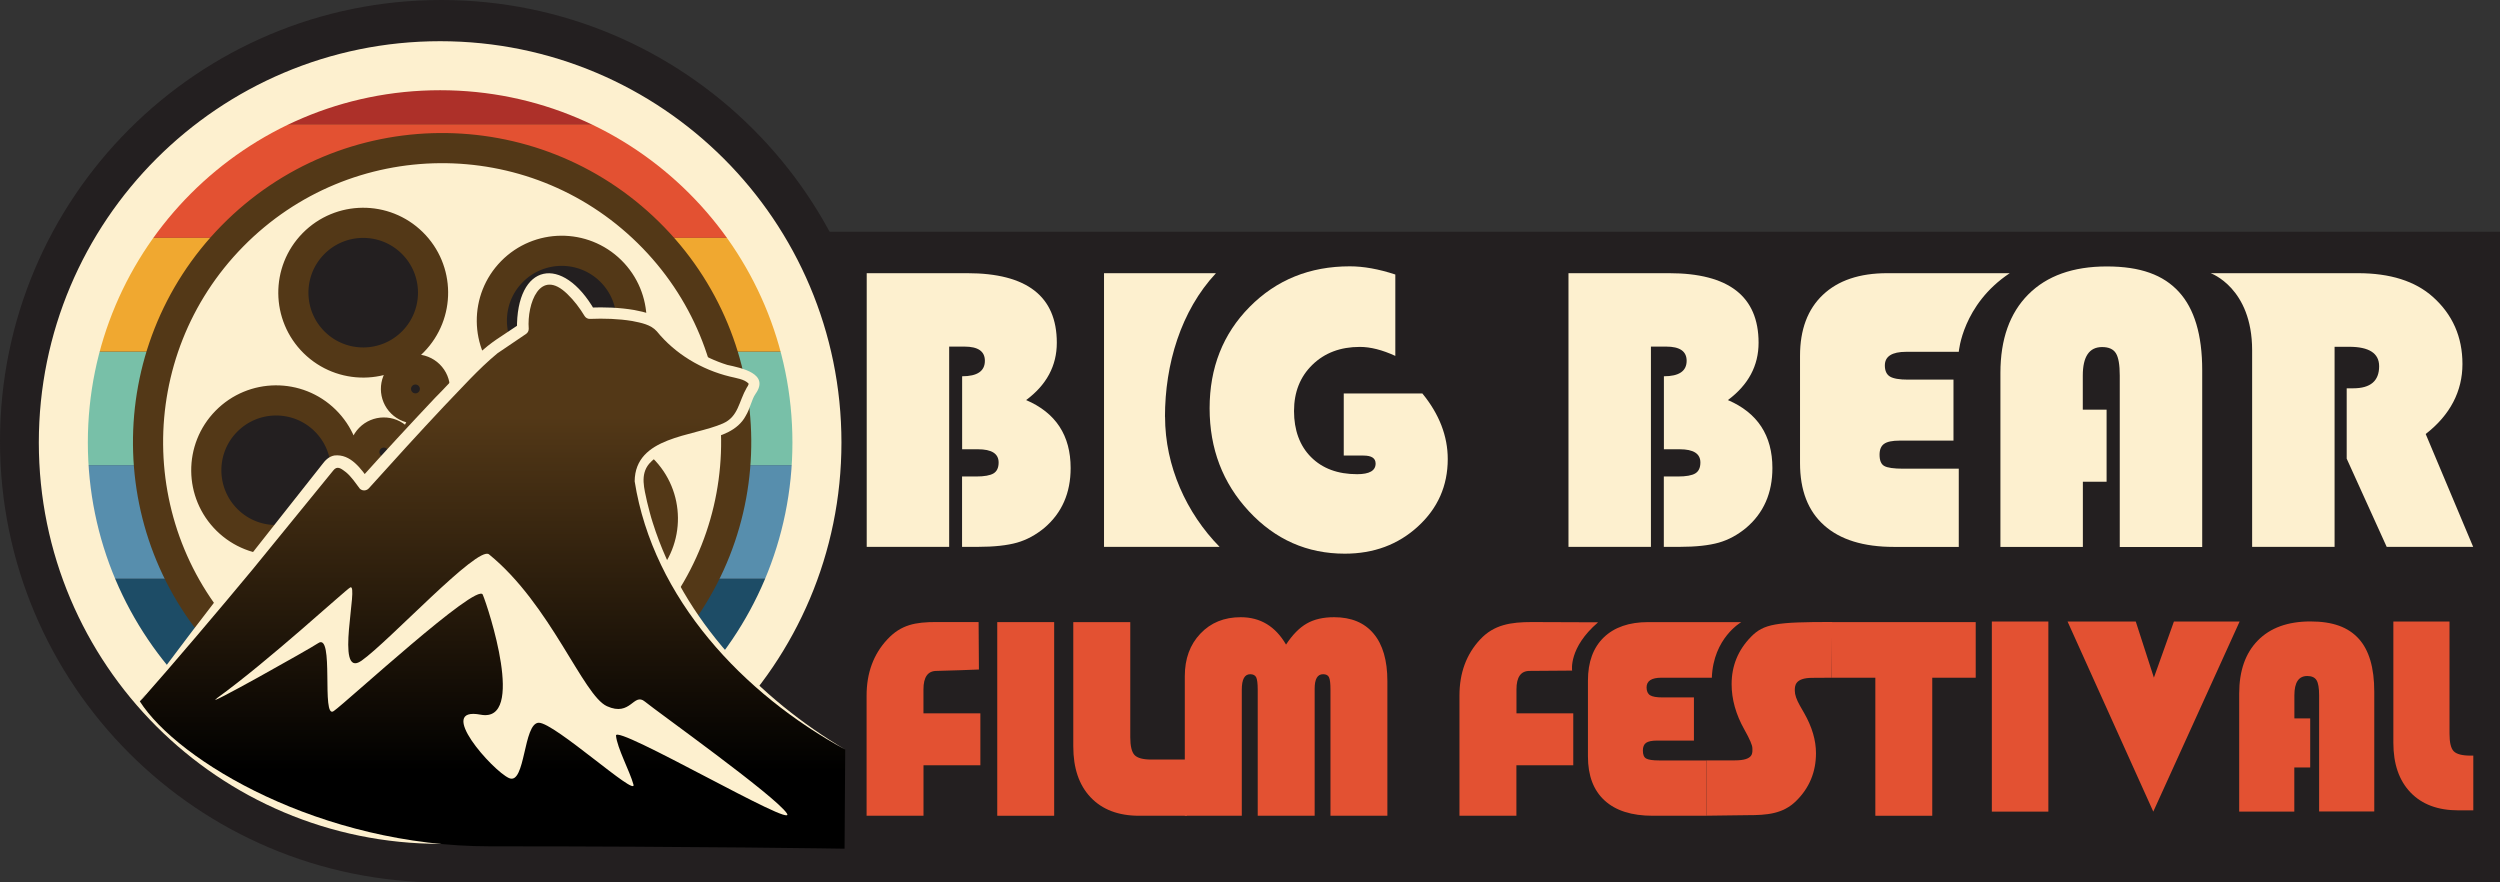 <?xml version="1.0" encoding="utf-8"?>
<svg xmlns="http://www.w3.org/2000/svg" fill="none" height="100%" overflow="visible" preserveAspectRatio="none" style="display: block;" viewBox="0 0 102 36" width="100%">
<rect x="0" y="0" width="102" height="36" fill="#333333" stroke="none"/>
<g clip-path="url(#clip0_0_15006)" id="BBFF_Primary_Horizontal_Logo 1">
<g id="Layer 1">
<g id="Group">
<path d="M102 9.455H18.039V35.998H102V9.455Z" fill="#231F20" id="Vector"/>
<path d="M18.001 36.003C27.942 36.003 36.002 27.943 36.002 18.001C36.002 8.059 27.942 0 18.001 0C8.059 0 0 8.059 0 18.001C0 27.943 8.059 36.003 18.001 36.003Z" fill="#231F20" id="Vector_2"/>
<g id="Group_2">
<path d="M3.728 23.615H32.273C32.848 22.166 33.209 20.607 33.317 18.978H2.684C2.792 20.605 3.151 22.164 3.728 23.615Z" fill="#578EAD" id="Vector_3"/>
<path d="M2.649 17.956C2.649 18.301 2.663 18.641 2.684 18.978H33.315C33.337 18.641 33.35 18.298 33.35 17.956C33.35 16.712 33.202 15.501 32.921 14.343H3.078C2.797 15.503 2.649 16.712 2.649 17.956Z" fill="#78C0A8" id="Vector_4"/>
<path d="M18.001 33.308C24.48 33.308 30.021 29.294 32.274 23.618H3.728C5.981 29.294 11.521 33.308 18.001 33.308Z" fill="#1D4C66" id="Vector_5"/>
<path d="M9.654 5.072H26.341C23.941 3.512 21.073 2.606 17.998 2.606C14.923 2.606 12.055 3.512 9.654 5.072Z" fill="#AD3029" id="Vector_6"/>
<path d="M5.053 9.706H30.947C29.762 7.85 28.19 6.267 26.345 5.069H9.657C7.812 6.267 6.24 7.85 5.055 9.706H5.053Z" fill="#E35132" id="Vector_7"/>
<path d="M3.078 14.344H32.921C32.519 12.676 31.845 11.114 30.946 9.706H5.053C4.154 11.112 3.48 12.674 3.078 14.344Z" fill="#F0A830" id="Vector_8"/>
</g>
<path d="M18 29.305C24.243 29.305 29.303 24.244 29.303 18.001C29.303 11.759 24.243 6.698 18 6.698C11.758 6.698 6.698 11.759 6.698 18.001C6.698 24.244 11.758 29.305 18 29.305Z" fill="#231F20" id="Vector_9"/>
<path d="M17.957 33.429C26.448 33.429 33.331 26.546 33.331 18.055C33.331 9.564 26.448 2.681 17.957 2.681C9.467 2.681 2.584 9.564 2.584 18.055C2.584 26.546 9.467 33.429 17.957 33.429Z" id="Vector_10" stroke="#FDF0CF" stroke-miterlimit="10" stroke-width="2"/>
<path d="M26.45 9.485C21.723 4.839 14.127 4.904 9.482 9.63C4.837 14.357 4.901 21.953 9.628 26.599C14.354 31.244 21.95 31.179 26.595 26.453C31.24 21.727 31.176 14.13 26.45 9.485ZM20.847 19.701C20.539 20.014 20.035 20.019 19.722 19.712C19.409 19.404 19.404 18.899 19.711 18.587C20.018 18.274 20.523 18.268 20.836 18.576C21.149 18.883 21.154 19.388 20.847 19.701ZM24.915 11.049C26.037 12.153 26.053 13.957 24.95 15.08C23.846 16.202 22.042 16.218 20.919 15.115C19.797 14.011 19.781 12.207 20.884 11.085C21.988 9.962 23.792 9.946 24.915 11.049ZM20.356 16.89C20.048 17.203 19.544 17.208 19.231 16.901C18.918 16.593 18.913 16.089 19.22 15.776C19.527 15.463 20.032 15.457 20.345 15.765C20.658 16.072 20.663 16.577 20.356 16.89ZM17.507 15.301C17.82 15.608 17.825 16.113 17.518 16.426C17.21 16.739 16.706 16.744 16.393 16.437C16.08 16.129 16.075 15.625 16.382 15.312C16.69 14.999 17.194 14.993 17.507 15.301ZM12.786 9.943C13.89 8.821 15.694 8.805 16.817 9.908C17.939 11.012 17.955 12.816 16.852 13.939C15.748 15.061 13.944 15.077 12.821 13.974C11.699 12.87 11.683 11.066 12.786 9.943ZM9.269 21.22C8.147 20.116 8.13 18.311 9.234 17.189C10.337 16.067 12.142 16.051 13.264 17.154C14.386 18.258 14.402 20.062 13.299 21.184C12.196 22.307 10.391 22.323 9.269 21.22ZM15.104 19.01C14.791 18.703 14.785 18.198 15.093 17.885C15.4 17.572 15.905 17.567 16.218 17.874C16.531 18.182 16.536 18.686 16.228 18.999C15.921 19.312 15.416 19.318 15.104 19.01ZM17.297 18.797C16.878 18.387 16.873 17.715 17.283 17.297C17.693 16.879 18.365 16.874 18.783 17.284C19.201 17.694 19.206 18.365 18.797 18.784C18.387 19.202 17.715 19.207 17.297 18.797ZM17.127 19.884C17.434 19.571 17.939 19.566 18.252 19.873C18.564 20.181 18.57 20.685 18.262 20.998C17.955 21.311 17.45 21.317 17.137 21.009C16.825 20.702 16.819 20.197 17.127 19.884ZM15.017 26.936C13.895 25.832 13.879 24.028 14.982 22.905C16.085 21.783 17.89 21.767 19.012 22.87C20.134 23.974 20.151 25.779 19.047 26.901C17.944 28.023 16.139 28.039 15.017 26.936ZM22.198 23.189C21.076 22.085 21.06 20.281 22.163 19.159C23.266 18.036 25.071 18.02 26.193 19.123C27.315 20.227 27.332 22.032 26.228 23.154C25.125 24.276 23.32 24.292 22.198 23.189Z" fill="#FDF0CF" id="Vector_11" stroke="#533817" stroke-miterlimit="10" stroke-width="1.23"/>
<path d="M34.458 34.63L34.485 30.583C34.485 30.583 27.445 27.028 26.217 19.914C25.888 18.012 28.637 17.918 29.592 17.51C30.547 17.103 30.477 16.326 30.749 15.954C31.021 15.582 30.919 15.344 29.932 15.142C28.944 14.939 27.649 14.127 27.105 13.383C26.56 12.638 24.175 12.773 24.175 12.773C24.175 12.773 23.188 11.047 22.268 11.419C21.348 11.791 21.451 13.415 21.451 13.415C21.451 13.415 21.143 13.618 20.293 14.192C19.441 14.767 14.976 19.741 14.976 19.741C14.976 19.741 14.086 18.311 13.528 19.013C10.771 22.487 5.705 28.616 5.705 28.616C7.261 31.052 13.088 34.53 19.986 34.53C28.637 34.53 34.461 34.627 34.461 34.627L34.458 34.63Z" fill="url(#paint0_linear_0_15006)" id="Vector_12"/>
<path d="M34.486 30.583C30.337 28.325 26.652 24.433 25.894 19.636C25.913 17.805 28.265 17.821 29.498 17.276C30.132 16.995 30.137 16.388 30.466 15.819C30.482 15.795 30.501 15.768 30.512 15.746C30.539 15.7 30.547 15.66 30.544 15.652C30.372 15.466 30.029 15.428 29.776 15.363C28.627 15.083 27.547 14.441 26.798 13.518C26.549 13.24 26.169 13.173 25.794 13.097C25.233 13.005 24.64 12.987 24.068 13.011C23.979 13.014 23.898 12.968 23.852 12.895C23.66 12.576 23.42 12.258 23.156 12.005C22.023 10.89 21.497 12.409 21.572 13.41C21.575 13.499 21.532 13.577 21.465 13.623C21.287 13.742 20.45 14.306 20.294 14.416C19.509 15.066 18.826 15.841 18.114 16.577C17.078 17.678 16.061 18.8 15.05 19.922C14.953 20.03 14.788 20.038 14.683 19.941C14.51 19.712 14.335 19.447 14.119 19.269C13.968 19.159 13.812 19.01 13.658 19.132C13.642 19.143 13.628 19.162 13.612 19.178L13.544 19.261C12.854 20.108 11.028 22.35 10.318 23.219C9.002 24.808 7.062 27.098 5.708 28.625C6.884 26.968 8.732 24.595 9.986 22.952C10.413 22.401 12.357 19.949 12.735 19.466C12.843 19.34 13.048 19.062 13.148 18.943C13.272 18.776 13.418 18.627 13.639 18.584C14.311 18.506 14.742 19.145 15.079 19.612L14.667 19.577C15.681 18.449 16.709 17.335 17.75 16.232C18.559 15.423 19.301 14.508 20.253 13.852L21.2 13.221L21.092 13.44C21.057 10.723 22.951 10.37 24.265 12.666L24.049 12.55C24.664 12.528 25.265 12.544 25.88 12.649C26.301 12.728 26.808 12.849 27.124 13.194C27.753 14.001 28.697 14.584 29.673 14.888C30.256 15.015 31.419 15.245 30.822 16.075C30.66 16.316 30.617 16.647 30.423 16.971C30.105 17.567 29.398 17.805 28.799 17.929C27.976 18.145 27.062 18.277 26.487 18.919C26.107 19.369 26.288 19.941 26.401 20.478C26.474 20.761 26.541 21.05 26.633 21.328C27.885 25.304 30.957 28.493 34.499 30.591L34.486 30.583Z" fill="#FDF0CF" id="Vector_13"/>
<path d="M8.845 28.49C10.952 26.971 14.089 24.076 14.289 23.968C14.661 23.766 13.628 27.74 14.745 26.96C15.861 26.181 19.492 22.245 19.951 22.617C22.468 24.662 23.787 28.374 24.763 28.813C25.74 29.256 25.845 28.239 26.312 28.625C26.776 29.01 31.656 32.49 32.106 33.189C32.557 33.888 25.09 29.517 25.133 30.014C25.176 30.51 25.697 31.468 25.845 32.01C25.993 32.552 22.627 29.488 21.985 29.488C21.343 29.488 21.445 32.051 20.768 31.746C20.091 31.441 17.75 28.805 19.611 29.159C21.472 29.512 19.921 24.794 19.697 24.262C19.473 23.731 14.132 28.654 13.614 29.013C13.096 29.372 13.655 25.768 12.978 26.243C12.681 26.45 8.171 28.981 8.85 28.492L8.845 28.49Z" fill="#FDF0CF" id="Vector_14"/>
<g id="Group_3">
<path d="M35.357 11.146H39.465C41.901 11.146 43.118 12.093 43.118 13.984C43.118 14.923 42.7 15.703 41.866 16.323C43.075 16.841 43.682 17.766 43.682 19.096C43.682 20.116 43.325 20.928 42.613 21.535C42.265 21.823 41.893 22.026 41.497 22.139C41.1 22.252 40.563 22.312 39.889 22.312H39.252V19.441H39.824C40.161 19.441 40.399 19.398 40.536 19.315C40.674 19.231 40.744 19.083 40.744 18.869C40.744 18.511 40.463 18.33 39.9 18.33H39.255V15.352C39.873 15.352 40.183 15.141 40.183 14.721C40.183 14.332 39.905 14.141 39.347 14.141H38.726V22.312H35.362V11.146H35.357Z" fill="#FDF0CF" id="Vector_15"/>
<path d="M63.989 11.146H68.097C70.533 11.146 71.75 12.093 71.75 13.984C71.75 14.923 71.332 15.703 70.498 16.323C71.707 16.841 72.314 17.766 72.314 19.096C72.314 20.116 71.958 20.928 71.245 21.535C70.897 21.823 70.525 22.026 70.129 22.139C69.732 22.252 69.195 22.312 68.521 22.312H67.884V19.441H68.456C68.793 19.441 69.031 19.398 69.168 19.315C69.306 19.231 69.376 19.083 69.376 18.869C69.376 18.511 69.096 18.33 68.532 18.33H67.887V15.352C68.505 15.352 68.815 15.141 68.815 14.721C68.815 14.332 68.537 14.141 67.979 14.141H67.358V22.312H63.994V11.146H63.989Z" fill="#FDF0CF" id="Vector_16"/>
<path d="M79.702 15.489V17.977H77.506C77.207 17.977 76.996 18.02 76.872 18.109C76.748 18.195 76.686 18.343 76.686 18.551C76.686 18.786 76.748 18.94 76.878 19.012C77.004 19.085 77.263 19.123 77.657 19.123H79.918V22.314H77.274C76.031 22.314 75.081 22.02 74.426 21.435C73.767 20.85 73.441 20.003 73.441 18.894V14.518C73.441 13.45 73.751 12.619 74.372 12.031C74.992 11.443 75.866 11.146 76.994 11.146H81.998C80.066 12.425 79.918 14.354 79.918 14.354H77.773C77.193 14.354 76.902 14.54 76.902 14.909C76.902 15.128 76.972 15.279 77.11 15.363C77.247 15.446 77.493 15.489 77.846 15.489H79.702Z" fill="#FDF0CF" id="Vector_17"/>
<path d="M85.949 16.709V19.655H84.981V22.315H81.617V15.214C81.617 13.841 81.997 12.773 82.755 12.012C83.513 11.252 84.582 10.871 85.957 10.871C87.333 10.871 88.264 11.216 88.898 11.907C89.531 12.598 89.85 13.661 89.85 15.101V22.317H86.486V15.322C86.486 14.885 86.435 14.583 86.329 14.413C86.224 14.243 86.035 14.16 85.766 14.16C85.242 14.16 84.978 14.548 84.978 15.322V16.714H85.947L85.949 16.709Z" fill="#FDF0CF" id="Vector_18"/>
<path d="M95.251 14.149V22.312H91.887V14.289C91.887 11.737 90.193 11.146 90.193 11.146H96.203C97.517 11.146 98.537 11.467 99.26 12.112C100.066 12.832 100.468 13.747 100.468 14.853C100.468 15.959 99.969 16.933 98.968 17.707L100.905 22.312H97.377L95.745 18.713V15.843H96.009C96.716 15.843 97.069 15.543 97.069 14.942C97.069 14.413 96.659 14.149 95.845 14.149H95.248H95.251Z" fill="#FDF0CF" id="Vector_19"/>
<path d="M47.531 17.003C47.531 14.866 48.176 12.684 49.611 11.146H45.044V22.312H49.759C48.408 20.936 47.534 19.021 47.534 17.003H47.531Z" fill="#FDF0CF" id="Vector_20"/>
<path d="M54.828 16.053H58.032C58.723 16.898 59.068 17.791 59.068 18.73C59.068 19.819 58.663 20.737 57.854 21.478C57.045 22.22 56.05 22.59 54.868 22.59C53.333 22.59 52.03 22.015 50.959 20.863C49.888 19.712 49.352 18.311 49.352 16.658C49.352 15.004 49.897 13.62 50.986 12.52C52.076 11.419 53.438 10.866 55.073 10.866C55.632 10.866 56.249 10.976 56.929 11.2V14.521C56.398 14.276 55.915 14.154 55.48 14.154C54.69 14.154 54.045 14.397 53.546 14.883C53.047 15.368 52.796 15.997 52.796 16.771C52.796 17.545 53.028 18.19 53.492 18.651C53.956 19.115 54.582 19.347 55.373 19.347C55.874 19.347 56.125 19.202 56.125 18.913C56.125 18.695 55.961 18.587 55.629 18.587H54.825V16.051L54.828 16.053Z" fill="#FDF0CF" id="Vector_21"/>
</g>
<g id="Group_4">
<g id="Group_5">
<path d="M39.999 29.105V31.223H37.679V33.283H35.357V28.379C35.357 27.457 35.638 26.693 36.201 26.089C36.762 25.485 37.35 25.379 38.203 25.379H39.927L39.94 27.316C39.94 27.316 38.486 27.373 38.214 27.373C37.855 27.373 37.677 27.624 37.677 28.126V29.105H39.997H39.999Z" fill="#E35132" id="Vector_22"/>
<path d="M43.01 25.382V33.283H40.688V25.382H43.01Z" fill="#E35132" id="Vector_23"/>
<path d="M43.793 25.382H46.115V30.076C46.115 30.443 46.175 30.686 46.291 30.807C46.407 30.928 46.636 30.99 46.978 30.99H48.427V33.283H46.479C45.632 33.283 44.974 33.033 44.499 32.533C44.025 32.034 43.79 31.341 43.79 30.454V25.382H43.793Z" fill="#E35132" id="Vector_24"/>
<path d="M48.34 33.283V27.586C48.34 26.879 48.55 26.302 48.974 25.854C49.397 25.406 49.945 25.182 50.622 25.182C51.423 25.182 52.038 25.555 52.47 26.299C52.734 25.897 53.015 25.611 53.317 25.439C53.619 25.266 53.989 25.182 54.431 25.182C55.132 25.182 55.669 25.406 56.044 25.854C56.419 26.302 56.605 26.947 56.605 27.788V33.281H54.283V28.139C54.283 27.885 54.264 27.715 54.223 27.632C54.183 27.548 54.102 27.508 53.981 27.508C53.751 27.508 53.638 27.705 53.638 28.099V33.281H51.315V28.139C51.315 27.888 51.294 27.721 51.253 27.634C51.21 27.551 51.129 27.508 51.008 27.508C50.779 27.508 50.665 27.718 50.665 28.139V33.281H48.343L48.34 33.283Z" fill="#E35132" id="Vector_25"/>
</g>
<g id="Group_6">
<path d="M64.189 29.105V31.223H61.869V33.283H59.546V28.379C59.546 27.457 59.827 26.693 60.391 26.089C60.952 25.485 61.642 25.38 62.498 25.38C63.439 25.38 65.203 25.39 65.203 25.39C63.989 26.426 64.143 27.36 64.143 27.36C64.143 27.36 62.681 27.373 62.409 27.373C62.05 27.373 61.872 27.624 61.872 28.126V29.105H64.192H64.189Z" fill="#E35132" id="Vector_26"/>
<path d="M69.112 28.457V30.216H67.596C67.391 30.216 67.245 30.249 67.159 30.308C67.073 30.37 67.029 30.475 67.029 30.621C67.029 30.788 67.073 30.896 67.162 30.947C67.248 30.998 67.429 31.026 67.698 31.026H69.619V33.283H67.434C66.576 33.283 65.921 33.076 65.468 32.66C65.014 32.245 64.788 31.646 64.788 30.864V27.767C64.788 27.011 65.004 26.423 65.432 26.008C65.861 25.593 66.466 25.382 67.243 25.382H71.046C71.046 25.382 69.9 26.027 69.843 27.651H67.782C67.383 27.651 67.18 27.783 67.18 28.045C67.18 28.198 67.229 28.306 67.323 28.366C67.418 28.425 67.588 28.455 67.833 28.455H69.115L69.112 28.457Z" fill="#E35132" id="Vector_27"/>
<path d="M74.75 25.382L74.734 27.651C74.734 27.651 74.035 27.656 73.943 27.656C73.215 27.656 73.228 27.999 73.228 28.182C73.228 28.341 73.296 28.541 73.433 28.784L73.612 29.097C73.933 29.661 74.092 30.206 74.092 30.729C74.092 31.498 73.822 32.148 73.282 32.679C72.743 33.211 72.085 33.259 71.305 33.259C70.93 33.259 69.981 33.281 69.619 33.281V31.023C69.832 31.023 70.615 31.023 70.787 31.023C71.572 31.023 71.497 30.702 71.497 30.524C71.497 30.408 71.389 30.154 71.17 29.766C70.822 29.148 70.65 28.53 70.65 27.913C70.65 27.168 70.911 26.526 71.437 25.986C71.961 25.447 72.47 25.377 74.75 25.377V25.382Z" fill="#E35132" id="Vector_28"/>
<path d="M78.836 27.651V33.283H76.514V27.651H74.736V25.382H80.609V27.651H78.836Z" fill="#E35132" id="Vector_29"/>
<path d="M83.573 25.358V33.114H81.267V25.358H83.573Z" fill="#E35132" id="Vector_30"/>
<path d="M91.377 25.358L87.854 33.114L84.356 25.358H87.139L87.879 27.648L88.696 25.358H91.377Z" fill="#E35132" id="Vector_31"/>
<g id="Group_7">
<path d="M94.256 29.315V31.312H93.608V33.114H91.359V28.301C91.359 27.37 91.612 26.647 92.122 26.129C92.629 25.614 93.344 25.355 94.264 25.355C95.184 25.355 95.807 25.59 96.233 26.057C96.659 26.523 96.87 27.246 96.87 28.22V33.108H94.62V28.368C94.62 28.072 94.585 27.867 94.515 27.753C94.445 27.64 94.318 27.581 94.137 27.581C93.786 27.581 93.611 27.842 93.611 28.368V29.31H94.258L94.256 29.315Z" fill="#E35132" id="Vector_32"/>
<path d="M97.649 25.358H99.94V29.936C99.94 30.294 99.996 30.532 100.112 30.651C100.228 30.769 100.455 30.829 100.792 30.829H100.911V33.062H100.301C99.465 33.062 98.815 32.819 98.348 32.331C97.881 31.843 97.649 31.169 97.649 30.303V25.358Z" fill="#E35132" id="Vector_33"/>
</g>
</g>
</g>
</g>
</g>
</g>
<defs>
<linearGradient gradientUnits="userSpaceOnUse" id="paint0_linear_0_15006" x1="20.094" x2="20.094" y1="31.444" y2="17.014">
<stop/>
<stop offset="1" stop-color="#533817"/>
</linearGradient>
<clipPath id="clip0_0_15006">
<rect fill="white" height="36" width="102"/>
</clipPath>
</defs>
</svg>
